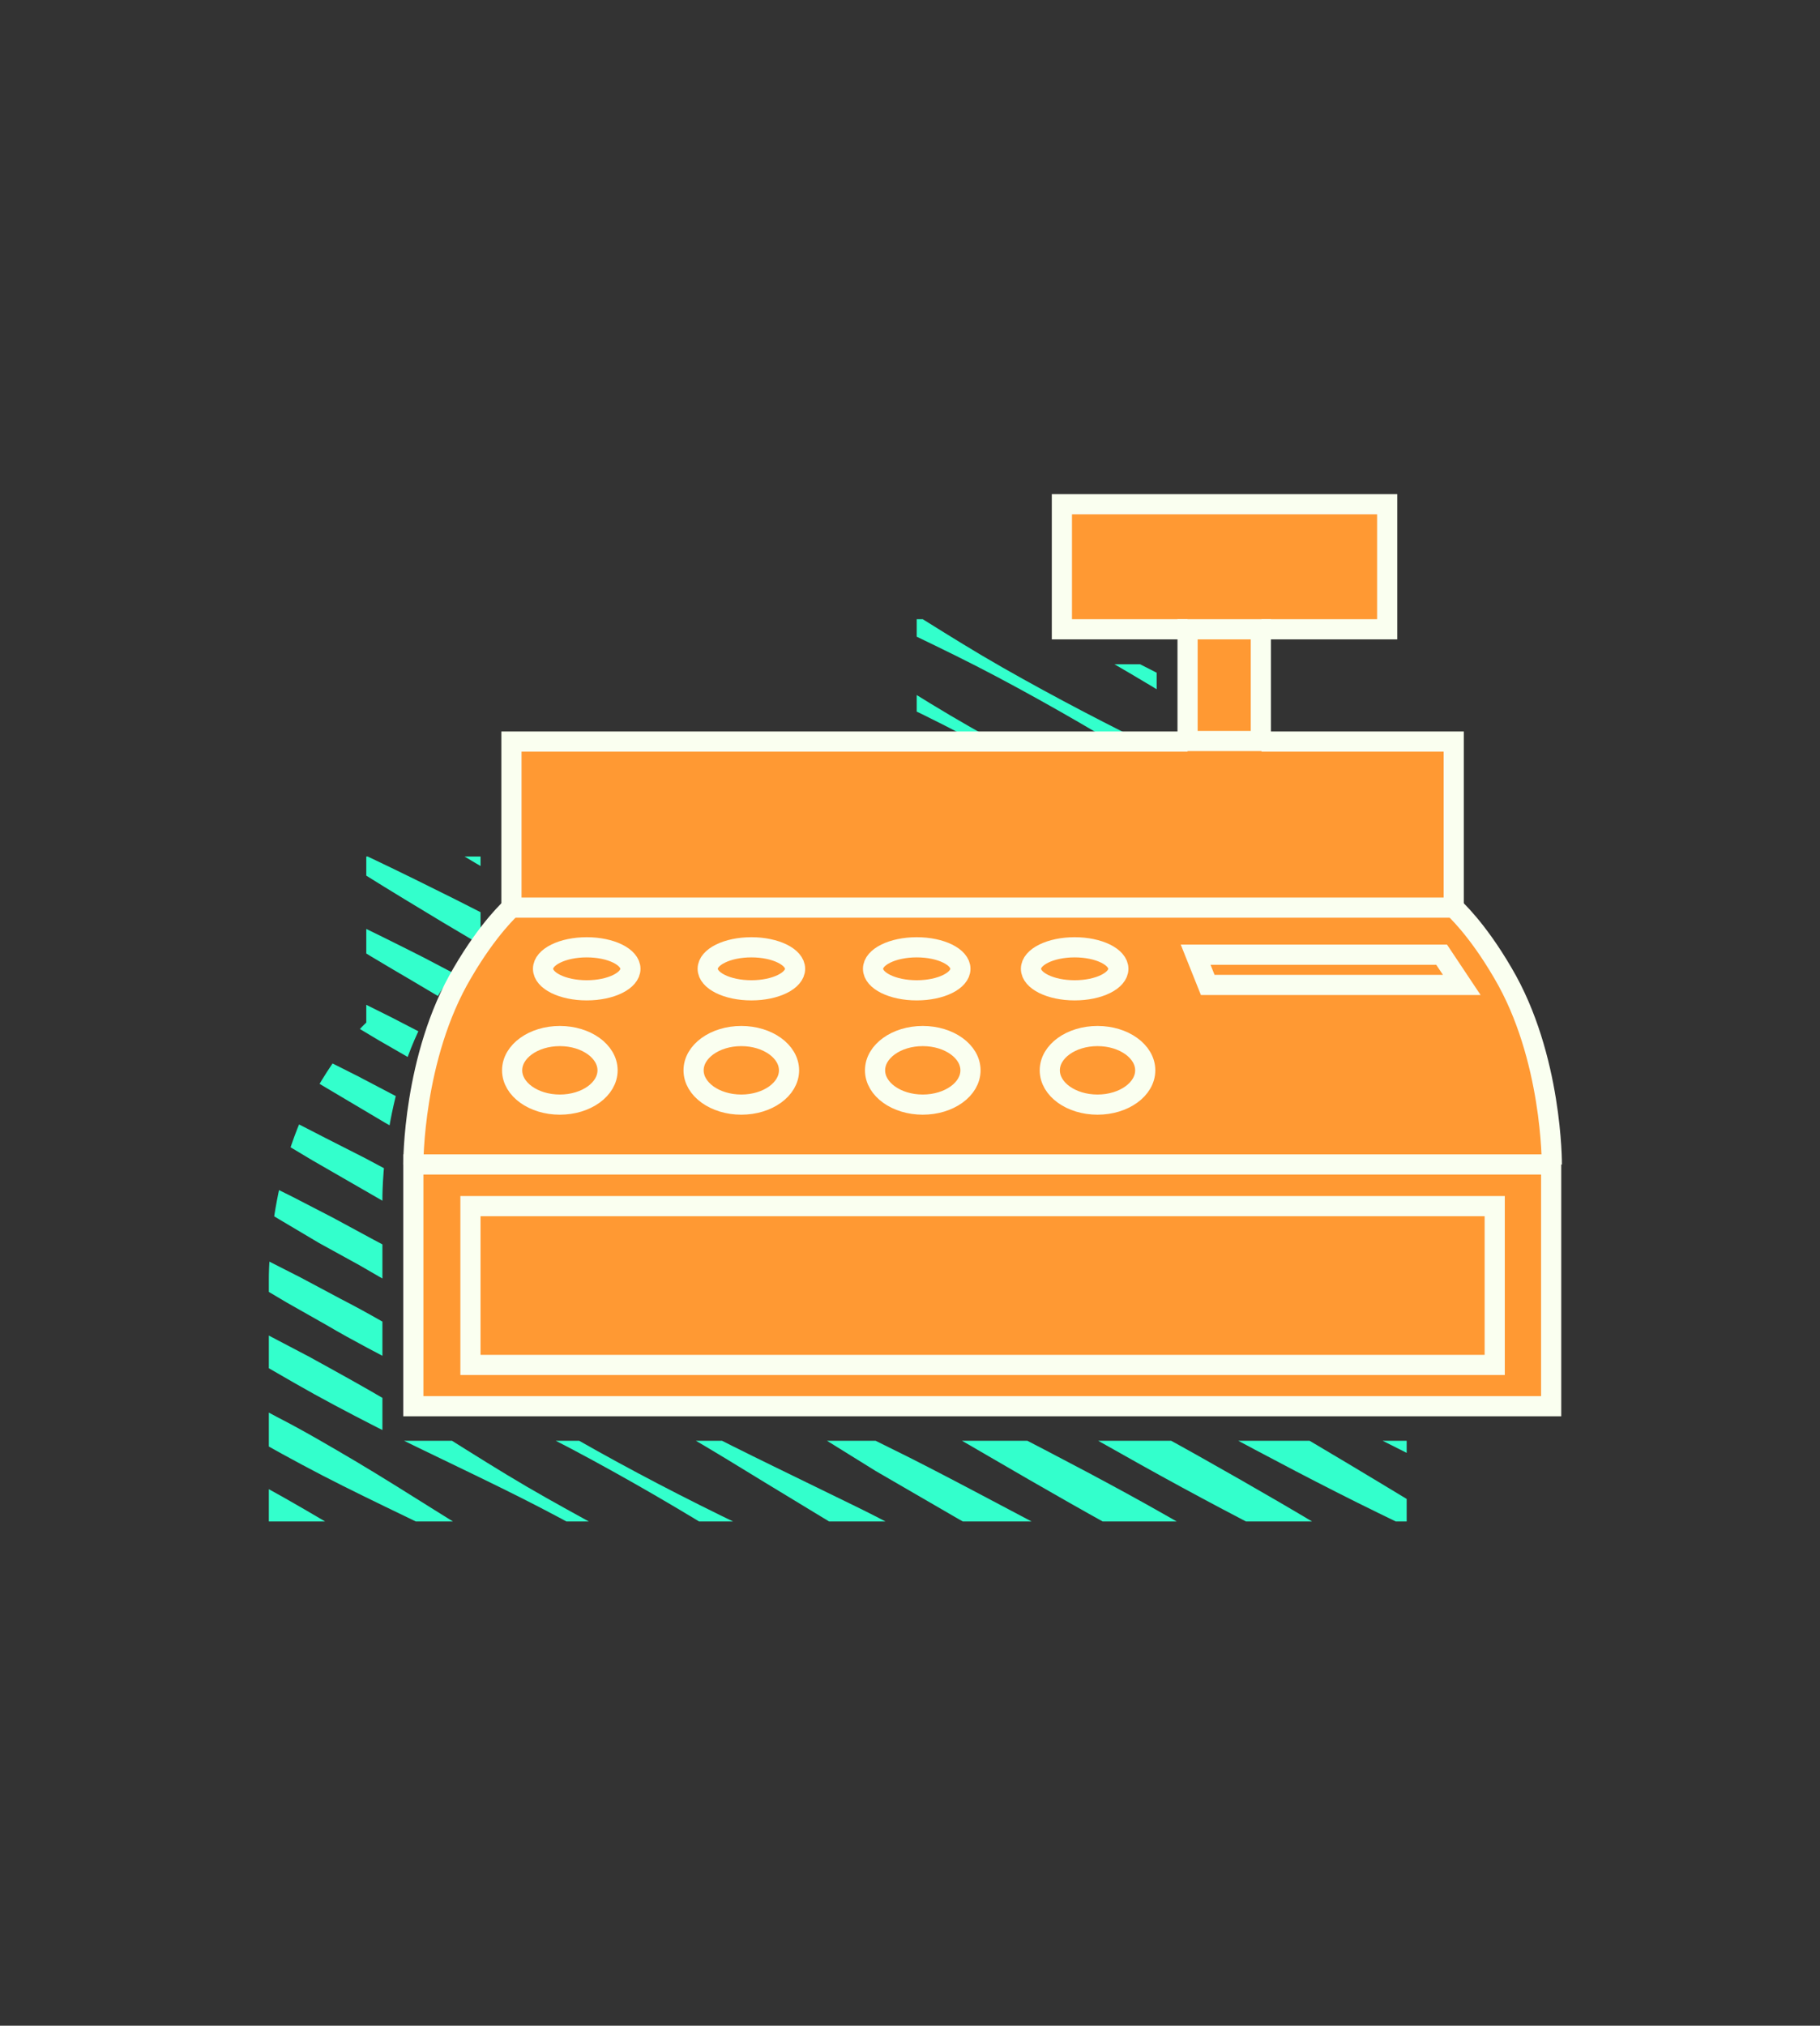 <svg xmlns="http://www.w3.org/2000/svg" xmlns:xlink="http://www.w3.org/1999/xlink" viewBox="0 0 270.8 301.3"><rect x="0" y="0" width="270.8" height="301.3" fill="#333333" stroke="none"/><defs><style>.cls-1,.cls-5{fill:none;}.cls-2{clip-path:url(#clip-path);}.cls-3{fill:#3fc;}.cls-4{fill:#f93;}.cls-5{stroke:#fafff0;stroke-miterlimit:10;stroke-width:3px;}</style><clipPath id="clip-path"><path class="cls-1" d="M183,110.7V98.8h1.8v11.9Zm-27.9,4.7h11v-4.7h6V98.8H153.3V92.1H136.4v18.6h18.7ZM56.9,214.3V178.4s-.2-16.1,7.2-28.5a43.7,43.7,0,0,1,7.4-9.7V127.4h-17v24.7s-3.4,3-7.3,9.7c-7.4,12.5-7.2,28.5-7.2,28.5v36H209.3v-12Z"/></clipPath></defs><g id="Layer_2" data-name="Layer 2"><g class="cls-2"><path class="cls-3" d="M-.7,201.5C7.8,205,16,209,24.1,213.2l6.1,3.1,6.1,3.2c4,2.1,8,4.4,11.9,6.7,7.8,4.7,15.4,9.8,23.3,14.3s16.1,8.7,24.3,12.7l12.3,6,12.1,6.3c8.1,4.3,16.2,8.5,24.2,12.9s15.8,9.1,23.6,13.8,15.6,9.6,23.2,14.7l-.3.5c-8.4-3.7-16.6-7.7-24.8-11.7s-16.3-8.3-24.3-12.6-15.9-8.9-23.8-13.4l-11.8-6.9-11.7-7.2c-7.8-4.8-15.7-9.4-23.7-13.7s-16.5-7.9-24.6-12c-4.1-2.1-8.1-4.2-12.1-6.5L28.2,220l-5.9-3.4c-7.9-4.7-15.7-9.5-23.2-14.7Z"/><path class="cls-3" d="M4.2,192.6c8.5,3.6,16.7,7.6,24.8,11.7l6.1,3.2,6,3.2c4.1,2.1,8,4.4,11.9,6.7,7.9,4.7,15.5,9.8,23.4,14.3s16,8.7,24.3,12.7c4,2,8.2,3.9,12.2,6l12.2,6.3c8.1,4.2,16.2,8.4,24.1,12.9s15.9,9.1,23.7,13.8,15.5,9.5,23.1,14.7l-.2.4c-8.4-3.6-16.6-7.6-24.8-11.7s-16.3-8.2-24.3-12.5-16-8.9-23.9-13.5c-3.9-2.3-7.9-4.5-11.8-6.9l-11.7-7.1c-7.7-4.8-15.6-9.5-23.7-13.7S59.2,225.1,51,221c-4-2-8.1-4.2-12-6.4l-6-3.4-5.9-3.5c-7.8-4.6-15.6-9.4-23.1-14.6Z"/><path class="cls-3" d="M9.1,183.8c8.4,3.5,16.6,7.6,24.8,11.7l6,3.1,6.1,3.2c4,2.2,8,4.4,11.9,6.7,7.8,4.7,15.4,9.8,23.4,14.3s16,8.8,24.2,12.7l12.3,6.1,12.2,6.2c8,4.3,16.1,8.5,24.1,13s15.8,9,23.6,13.8,15.6,9.5,23.2,14.6l-.3.5c-8.4-3.7-16.6-7.6-24.8-11.7s-16.2-8.2-24.3-12.6-15.9-8.9-23.8-13.4l-11.8-6.9c-3.9-2.3-7.8-4.8-11.7-7.2-7.8-4.8-15.6-9.4-23.7-13.6s-16.5-8-24.6-12.1c-4.1-2.1-8.1-4.2-12.1-6.5l-5.9-3.4L32,198.9c-7.9-4.7-15.6-9.5-23.2-14.7Z"/><path class="cls-3" d="M13.8,175.1c8.5,3.6,16.7,7.6,24.8,11.8l6.1,3.1,6,3.2c4.1,2.1,8,4.4,11.9,6.7,7.9,4.7,15.5,9.8,23.4,14.3s16,8.7,24.3,12.7l12.3,6,12.1,6.3c8.1,4.2,16.2,8.5,24.1,12.9s15.9,9.1,23.7,13.8,15.5,9.6,23.1,14.7l-.2.5c-8.4-3.7-16.6-7.7-24.8-11.7s-16.3-8.3-24.3-12.6-16-8.9-23.9-13.4l-11.8-7-11.7-7.1c-7.7-4.8-15.6-9.4-23.7-13.7s-16.4-7.9-24.6-12c-4-2.1-8.1-4.2-12-6.5l-6-3.4-5.9-3.5c-7.8-4.6-15.6-9.4-23.1-14.6Z"/><path class="cls-3" d="M18.7,166.3c8.4,3.6,16.6,7.6,24.8,11.7l6,3.1,6.1,3.3c4,2.1,8,4.3,11.9,6.7,7.8,4.6,15.5,9.7,23.4,14.3s16,8.7,24.2,12.7l12.3,6c4.1,2,8.1,4.2,12.2,6.3,8.1,4.2,16.1,8.4,24.1,12.9s15.8,9.1,23.6,13.8,15.6,9.5,23.2,14.7l-.3.4c-8.4-3.6-16.6-7.6-24.8-11.7s-16.2-8.2-24.3-12.5-15.9-8.9-23.8-13.5c-4-2.3-7.9-4.5-11.8-6.9l-11.7-7.1c-7.8-4.8-15.6-9.5-23.7-13.7s-16.5-8-24.6-12.1c-4.1-2-8.1-4.2-12-6.5l-6-3.3-5.9-3.5c-7.8-4.7-15.6-9.4-23.2-14.7Z"/><path class="cls-3" d="M23.5,157.5C32,161,40.2,165,48.3,169.2l6.1,3.1,6,3.2c4.1,2.1,8,4.4,12,6.7,7.8,4.7,15.4,9.8,23.3,14.3s16.1,8.7,24.3,12.7l12.3,6.1c4.1,2,8.1,4.1,12.1,6.2,8.1,4.3,16.2,8.5,24.2,12.9s15.8,9.1,23.6,13.8,15.6,9.6,23.1,14.7l-.2.5c-8.4-3.7-16.6-7.7-24.8-11.7S174,243.4,166,239.1s-15.9-8.9-23.8-13.4l-11.9-6.9-11.6-7.2c-7.8-4.8-15.7-9.4-23.7-13.7s-16.5-7.9-24.6-12c-4.1-2.1-8.1-4.2-12.1-6.5L52.4,176l-5.9-3.4c-7.9-4.7-15.7-9.5-23.2-14.7Z"/><path class="cls-3" d="M28.5,148.4C37,152,45.2,156,53.3,160.1l6.1,3.2,6,3.2c4.1,2.1,8,4.4,11.9,6.7,7.9,4.7,15.5,9.8,23.4,14.3s16,8.7,24.3,12.7c4.1,2,8.2,3.9,12.2,6l12.2,6.3c8.1,4.2,16.2,8.4,24.1,12.9s15.9,9.1,23.7,13.8,15.5,9.5,23.1,14.7l-.2.4c-8.4-3.6-16.6-7.6-24.8-11.7S179,234.4,171,230.1s-16-8.9-23.9-13.5c-3.9-2.3-7.9-4.5-11.8-6.9l-11.7-7.1c-7.7-4.8-15.6-9.5-23.7-13.7s-16.4-8-24.6-12.1c-4-2-8.1-4.2-12-6.4l-6-3.4-5.9-3.5c-7.8-4.6-15.6-9.4-23.1-14.6Z"/><path class="cls-3" d="M33.4,139.6c8.4,3.5,16.6,7.6,24.8,11.7l6,3.1,6.1,3.2c4,2.2,8,4.4,11.9,6.7,7.8,4.7,15.4,9.8,23.4,14.3s16,8.8,24.2,12.7l12.3,6.1,12.2,6.2c8.1,4.3,16.1,8.5,24.1,13s15.8,9,23.6,13.8,15.6,9.5,23.2,14.6l-.3.5c-8.4-3.7-16.6-7.6-24.8-11.7s-16.2-8.2-24.3-12.6-15.9-8.9-23.8-13.4l-11.8-6.9-11.7-7.2c-7.8-4.8-15.6-9.4-23.7-13.6s-16.5-8-24.6-12.1c-4.1-2.1-8.1-4.2-12.1-6.5l-5.9-3.4-5.9-3.4c-7.9-4.7-15.6-9.5-23.2-14.7Z"/><path class="cls-3" d="M38.2,130.7c8.5,3.6,16.7,7.6,24.8,11.7l6.1,3.2,6,3.2c4.1,2.1,8,4.4,12,6.7,7.8,4.7,15.4,9.8,23.3,14.3s16.1,8.7,24.3,12.7l12.3,6,12.1,6.3c8.1,4.2,16.2,8.5,24.2,12.9s15.8,9.1,23.6,13.8,15.6,9.6,23.1,14.7l-.2.4C221.4,233,213.2,229,205,225s-16.3-8.3-24.3-12.6-15.9-8.9-23.8-13.5c-4-2.2-8-4.5-11.9-6.9l-11.6-7.1c-7.8-4.8-15.7-9.4-23.7-13.7s-16.5-7.9-24.6-12.1c-4.1-2-8.1-4.2-12.1-6.4l-5.9-3.4-5.9-3.5c-7.9-4.6-15.7-9.4-23.2-14.6Z"/><path class="cls-3" d="M43,122.1c8.4,3.6,16.6,7.6,24.8,11.7l6.1,3.1,6,3.3c4,2.1,8,4.3,11.9,6.7,7.9,4.6,15.5,9.7,23.4,14.3s16,8.7,24.2,12.7l12.3,6c4.1,2,8.1,4.2,12.2,6.3,8.1,4.2,16.1,8.4,24.1,12.9s15.8,9.1,23.6,13.8,15.6,9.5,23.2,14.7l-.3.4c-8.4-3.6-16.6-7.6-24.8-11.7s-16.2-8.2-24.3-12.5-15.9-8.9-23.8-13.5c-3.9-2.3-7.9-4.5-11.8-6.9l-11.7-7.1c-7.8-4.9-15.6-9.5-23.7-13.7s-16.4-8-24.6-12.1c-4.1-2.1-8.1-4.2-12-6.5l-6-3.3-5.9-3.5c-7.8-4.7-15.6-9.4-23.2-14.7Z"/><path class="cls-3" d="M47.8,113.3c8.5,3.5,16.7,7.5,24.8,11.7l6.1,3.1,6,3.2c4.1,2.1,8.1,4.4,12,6.7,7.8,4.7,15.4,9.8,23.3,14.3s16.1,8.7,24.3,12.7l12.3,6,12.1,6.3c8.1,4.3,16.2,8.5,24.2,12.9s15.8,9.1,23.6,13.8,15.6,9.6,23.2,14.7l-.3.5c-8.4-3.7-16.6-7.7-24.8-11.7s-16.3-8.3-24.3-12.6-15.9-8.9-23.8-13.4l-11.9-6.9L143,167.4c-7.8-4.8-15.7-9.4-23.7-13.7s-16.5-7.9-24.6-12c-4.1-2.1-8.1-4.2-12.1-6.5l-5.9-3.4-5.9-3.4c-7.9-4.7-15.7-9.5-23.2-14.7Z"/><path class="cls-3" d="M52.7,104.4c8.5,3.6,16.6,7.6,24.8,11.7l6.1,3.2,6,3.2c4,2.1,8,4.4,11.9,6.7,7.9,4.7,15.5,9.8,23.4,14.3s16,8.7,24.2,12.7c4.1,2,8.3,3.9,12.3,6l12.2,6.3c8.1,4.2,16.2,8.4,24.1,12.9s15.9,9.1,23.7,13.8,15.5,9.5,23.1,14.7l-.2.4c-8.4-3.6-16.7-7.6-24.8-11.6s-16.3-8.3-24.3-12.6-16-8.9-23.9-13.5c-3.9-2.2-7.9-4.5-11.8-6.9l-11.7-7.1c-7.7-4.8-15.6-9.4-23.7-13.7s-16.4-7.9-24.6-12.1c-4-2-8.1-4.2-12-6.4l-6-3.4-5.9-3.5c-7.8-4.6-15.6-9.4-23.1-14.6Z"/><path class="cls-3" d="M57.7,95.4c8.4,3.5,16.6,7.6,24.8,11.7l6,3.1,6.1,3.2c4,2.2,8,4.4,11.9,6.7,7.8,4.7,15.4,9.8,23.4,14.3s16,8.7,24.2,12.7l12.3,6.1,12.2,6.2c8.1,4.3,16.1,8.5,24.1,13s15.8,9,23.6,13.8,15.6,9.5,23.2,14.6l-.3.5c-8.4-3.7-16.6-7.6-24.8-11.7s-16.2-8.3-24.3-12.6-15.9-8.9-23.8-13.4l-11.8-6.9-11.7-7.2c-7.8-4.8-15.6-9.4-23.7-13.6s-16.5-8-24.6-12.1c-4.1-2.1-8.1-4.2-12-6.5l-6-3.4-5.9-3.4C72.8,105.8,65,101,57.4,95.8Z"/><path class="cls-3" d="M62.5,86.5c8.5,3.6,16.7,7.6,24.8,11.7l6.1,3.2,6,3.2c4.1,2.1,8,4.4,12,6.7,7.8,4.7,15.4,9.8,23.3,14.3s16.1,8.7,24.3,12.7l12.3,6,12.1,6.3c8.1,4.2,16.2,8.5,24.2,12.9s15.8,9.1,23.6,13.8,15.6,9.6,23.1,14.7l-.2.4c-8.4-3.6-16.6-7.6-24.8-11.6S213,172.5,205,168.2s-15.9-8.9-23.8-13.5c-4-2.2-7.9-4.5-11.9-6.9l-11.6-7.1c-7.8-4.8-15.7-9.4-23.7-13.7s-16.5-7.9-24.6-12.1c-4.1-2-8.1-4.2-12.1-6.4l-5.9-3.4-5.9-3.5C77.6,97,69.8,92.2,62.3,87Z"/><path class="cls-3" d="M67.4,77.7c8.4,3.6,16.6,7.6,24.8,11.7l6.1,3.1,6,3.3c4,2.1,8,4.3,11.9,6.7,7.9,4.6,15.5,9.7,23.4,14.3s16,8.7,24.2,12.7c4.1,2,8.3,3.9,12.3,6s8.2,4.1,12.2,6.3c8.1,4.2,16.2,8.4,24.1,12.9s15.9,9,23.7,13.8,15.5,9.5,23.1,14.7l-.2.4c-8.4-3.6-16.7-7.6-24.8-11.7s-16.3-8.2-24.4-12.5-15.9-8.9-23.8-13.5L174.2,139l-11.7-7.2c-7.7-4.8-15.6-9.4-23.7-13.6s-16.4-8-24.6-12.1c-4-2.1-8.1-4.2-12-6.5l-6-3.3-5.9-3.5c-7.8-4.7-15.6-9.4-23.1-14.7Z"/><path class="cls-3" d="M72.1,69.1c8.5,3.5,16.7,7.5,24.8,11.7l6.1,3.1,6.1,3.2c4,2.1,8,4.4,11.9,6.7,7.8,4.7,15.4,9.8,23.3,14.3s16.1,8.7,24.3,12.7l12.3,6,12.1,6.3c8.1,4.3,16.2,8.5,24.2,12.9s15.8,9.1,23.6,13.8,15.6,9.6,23.2,14.7l-.3.5c-8.4-3.7-16.6-7.7-24.8-11.7s-16.3-8.3-24.3-12.6-15.9-8.9-23.8-13.4l-11.9-6.9-11.6-7.2c-7.8-4.8-15.7-9.4-23.7-13.7s-16.5-7.9-24.6-12c-4.1-2.1-8.1-4.2-12.1-6.5L101,87.6l-5.9-3.4c-7.9-4.7-15.7-9.5-23.2-14.7Z"/><path class="cls-3" d="M77,60.2c8.5,3.6,16.6,7.6,24.8,11.7l6.1,3.2,6,3.2c4.1,2.1,8,4.4,11.9,6.7,7.9,4.7,15.5,9.8,23.4,14.3s16,8.7,24.2,12.7c4.1,2,8.3,3.9,12.3,6l12.2,6.3c8.1,4.2,16.2,8.4,24.1,12.9s15.9,9.1,23.7,13.8,15.5,9.5,23.1,14.7l-.2.4c-8.4-3.6-16.6-7.6-24.8-11.7s-16.3-8.2-24.3-12.5-16-8.9-23.9-13.5c-3.9-2.3-7.9-4.5-11.8-6.9l-11.7-7.1c-7.7-4.8-15.6-9.4-23.7-13.7s-16.4-8-24.6-12.1c-4-2-8.1-4.2-12-6.4l-6-3.4-5.9-3.5c-7.8-4.6-15.6-9.4-23.1-14.6Z"/><path class="cls-3" d="M81.9,51.4c8.4,3.5,16.6,7.6,24.8,11.7l6,3.1,6.1,3.2c4,2.2,8,4.4,11.9,6.7,7.8,4.7,15.4,9.8,23.4,14.3s16,8.8,24.2,12.7l12.3,6.1,12.2,6.2c8,4.3,16.1,8.5,24.1,13s15.8,9,23.6,13.8,15.6,9.5,23.2,14.6l-.3.5c-8.4-3.7-16.6-7.6-24.8-11.7s-16.2-8.2-24.3-12.6-15.9-8.9-23.8-13.4l-11.8-6.9c-4-2.3-7.8-4.8-11.7-7.2-7.8-4.8-15.6-9.4-23.7-13.6s-16.5-8-24.6-12.1c-4.1-2.1-8.1-4.2-12.1-6.5l-5.9-3.4-5.9-3.4c-7.9-4.7-15.6-9.4-23.2-14.7Z"/></g><path class="cls-4" d="M230.9,173.2v36H61.5v-36ZM222.4,203V179.4H70V203Z"/><path class="cls-4" d="M223.6,144.7c7.4,12.5,7.3,28.5,7.3,28.5H61.5s-.1-16,7.3-28.5c3.9-6.7,7.3-9.7,7.3-9.7H216.3S219.7,138,223.6,144.7Zm-6.1,1.8-3-4.5H177.9l1.8,4.5Zm-47.1,12.7c0-2.8-3.2-5.1-7.1-5.1s-7.2,2.3-7.2,5.1,3.2,5.1,7.2,5.1S170.4,162,170.4,159.2Zm-4-15.1c0-1.8-2.9-3.2-6.5-3.2s-6.5,1.4-6.5,3.2,2.9,3.1,6.5,3.1S166.4,145.8,166.4,144.1Zm-21.9,15.1c0-2.8-3.2-5.1-7.2-5.1s-7.1,2.3-7.1,5.1,3.2,5.1,7.1,5.1S144.5,162,144.5,159.2Zm-1.7-15.1c0-1.8-2.9-3.2-6.4-3.2s-6.5,1.4-6.5,3.2,2.9,3.1,6.5,3.1S142.8,145.8,142.8,144.1Zm-24.5,0c0-1.8-2.9-3.2-6.5-3.2s-6.5,1.4-6.5,3.2,2.9,3.1,6.5,3.1S118.3,145.8,118.3,144.1Zm-.9,15.1c0-2.8-3.2-5.1-7.1-5.1s-7.2,2.3-7.2,5.1,3.2,5.1,7.2,5.1S117.4,162,117.4,159.2ZM93.8,144.1c0-1.8-2.9-3.2-6.5-3.2s-6.5,1.4-6.5,3.2,2.9,3.1,6.5,3.1S93.8,145.8,93.8,144.1Zm-3.4,15.1c0-2.8-3.2-5.1-7.1-5.1s-7.2,2.3-7.2,5.1,3.2,5.1,7.2,5.1S90.4,162,90.4,159.2Z"/><rect class="cls-4" x="70" y="179.4" width="152.4" height="23.62"/><polygon class="cls-4" points="214.5 142 217.5 146.5 179.7 146.5 177.9 142 214.5 142"/><polygon class="cls-4" points="216.3 110.3 216.3 135 76.1 135 76.1 110.3 176.7 110.3 187.7 110.3 216.3 110.3"/><polygon class="cls-4" points="206.4 75 206.4 93.6 187.7 93.6 176.7 93.6 158 93.6 158 75 206.4 75"/><rect class="cls-4" x="176.7" y="93.6" width="10.9" height="16.62"/><ellipse class="cls-4" cx="163.3" cy="159.2" rx="7.1" ry="5.1"/><ellipse class="cls-4" cx="159.9" cy="144.1" rx="6.5" ry="3.2"/><ellipse class="cls-4" cx="137.3" cy="159.2" rx="7.1" ry="5.1"/><ellipse class="cls-4" cx="136.4" cy="144.1" rx="6.5" ry="3.2"/><ellipse class="cls-4" cx="111.8" cy="144.1" rx="6.5" ry="3.2"/><ellipse class="cls-4" cx="110.3" cy="159.2" rx="7.1" ry="5.1"/><ellipse class="cls-4" cx="87.3" cy="144.1" rx="6.5" ry="3.2"/><ellipse class="cls-4" cx="83.3" cy="159.2" rx="7.1" ry="5.1"/><polyline class="cls-5" points="176.7 93.6 158 93.6 158 75 206.4 75 206.4 93.6 187.7 93.6"/><polyline class="cls-5" points="187.7 110.3 216.3 110.3 216.3 135 76.1 135 76.1 110.3 176.7 110.3"/><rect class="cls-5" x="61.5" y="173.2" width="169.3" height="35.96"/><path class="cls-5" d="M216.3,135s3.4,3,7.3,9.7c7.4,12.5,7.3,28.5,7.3,28.5"/><path class="cls-5" d="M76.1,135s-3.4,3-7.3,9.7c-7.4,12.5-7.3,28.5-7.3,28.5"/><rect class="cls-5" x="176.7" y="93.6" width="10.9" height="16.62"/><rect class="cls-5" x="70" y="179.4" width="152.4" height="23.62"/><ellipse class="cls-5" cx="87.3" cy="144.1" rx="6.5" ry="3.2"/><ellipse class="cls-5" cx="111.8" cy="144.1" rx="6.5" ry="3.2"/><ellipse class="cls-5" cx="136.4" cy="144.1" rx="6.5" ry="3.2"/><ellipse class="cls-5" cx="159.9" cy="144.1" rx="6.5" ry="3.2"/><ellipse class="cls-5" cx="83.3" cy="159.2" rx="7.1" ry="5.1"/><ellipse class="cls-5" cx="110.3" cy="159.2" rx="7.1" ry="5.1"/><ellipse class="cls-5" cx="137.3" cy="159.2" rx="7.1" ry="5.1"/><ellipse class="cls-5" cx="163.3" cy="159.2" rx="7.1" ry="5.1"/><polygon class="cls-5" points="217.5 146.5 179.7 146.5 177.9 142 214.5 142 217.5 146.5"/></g></svg>
